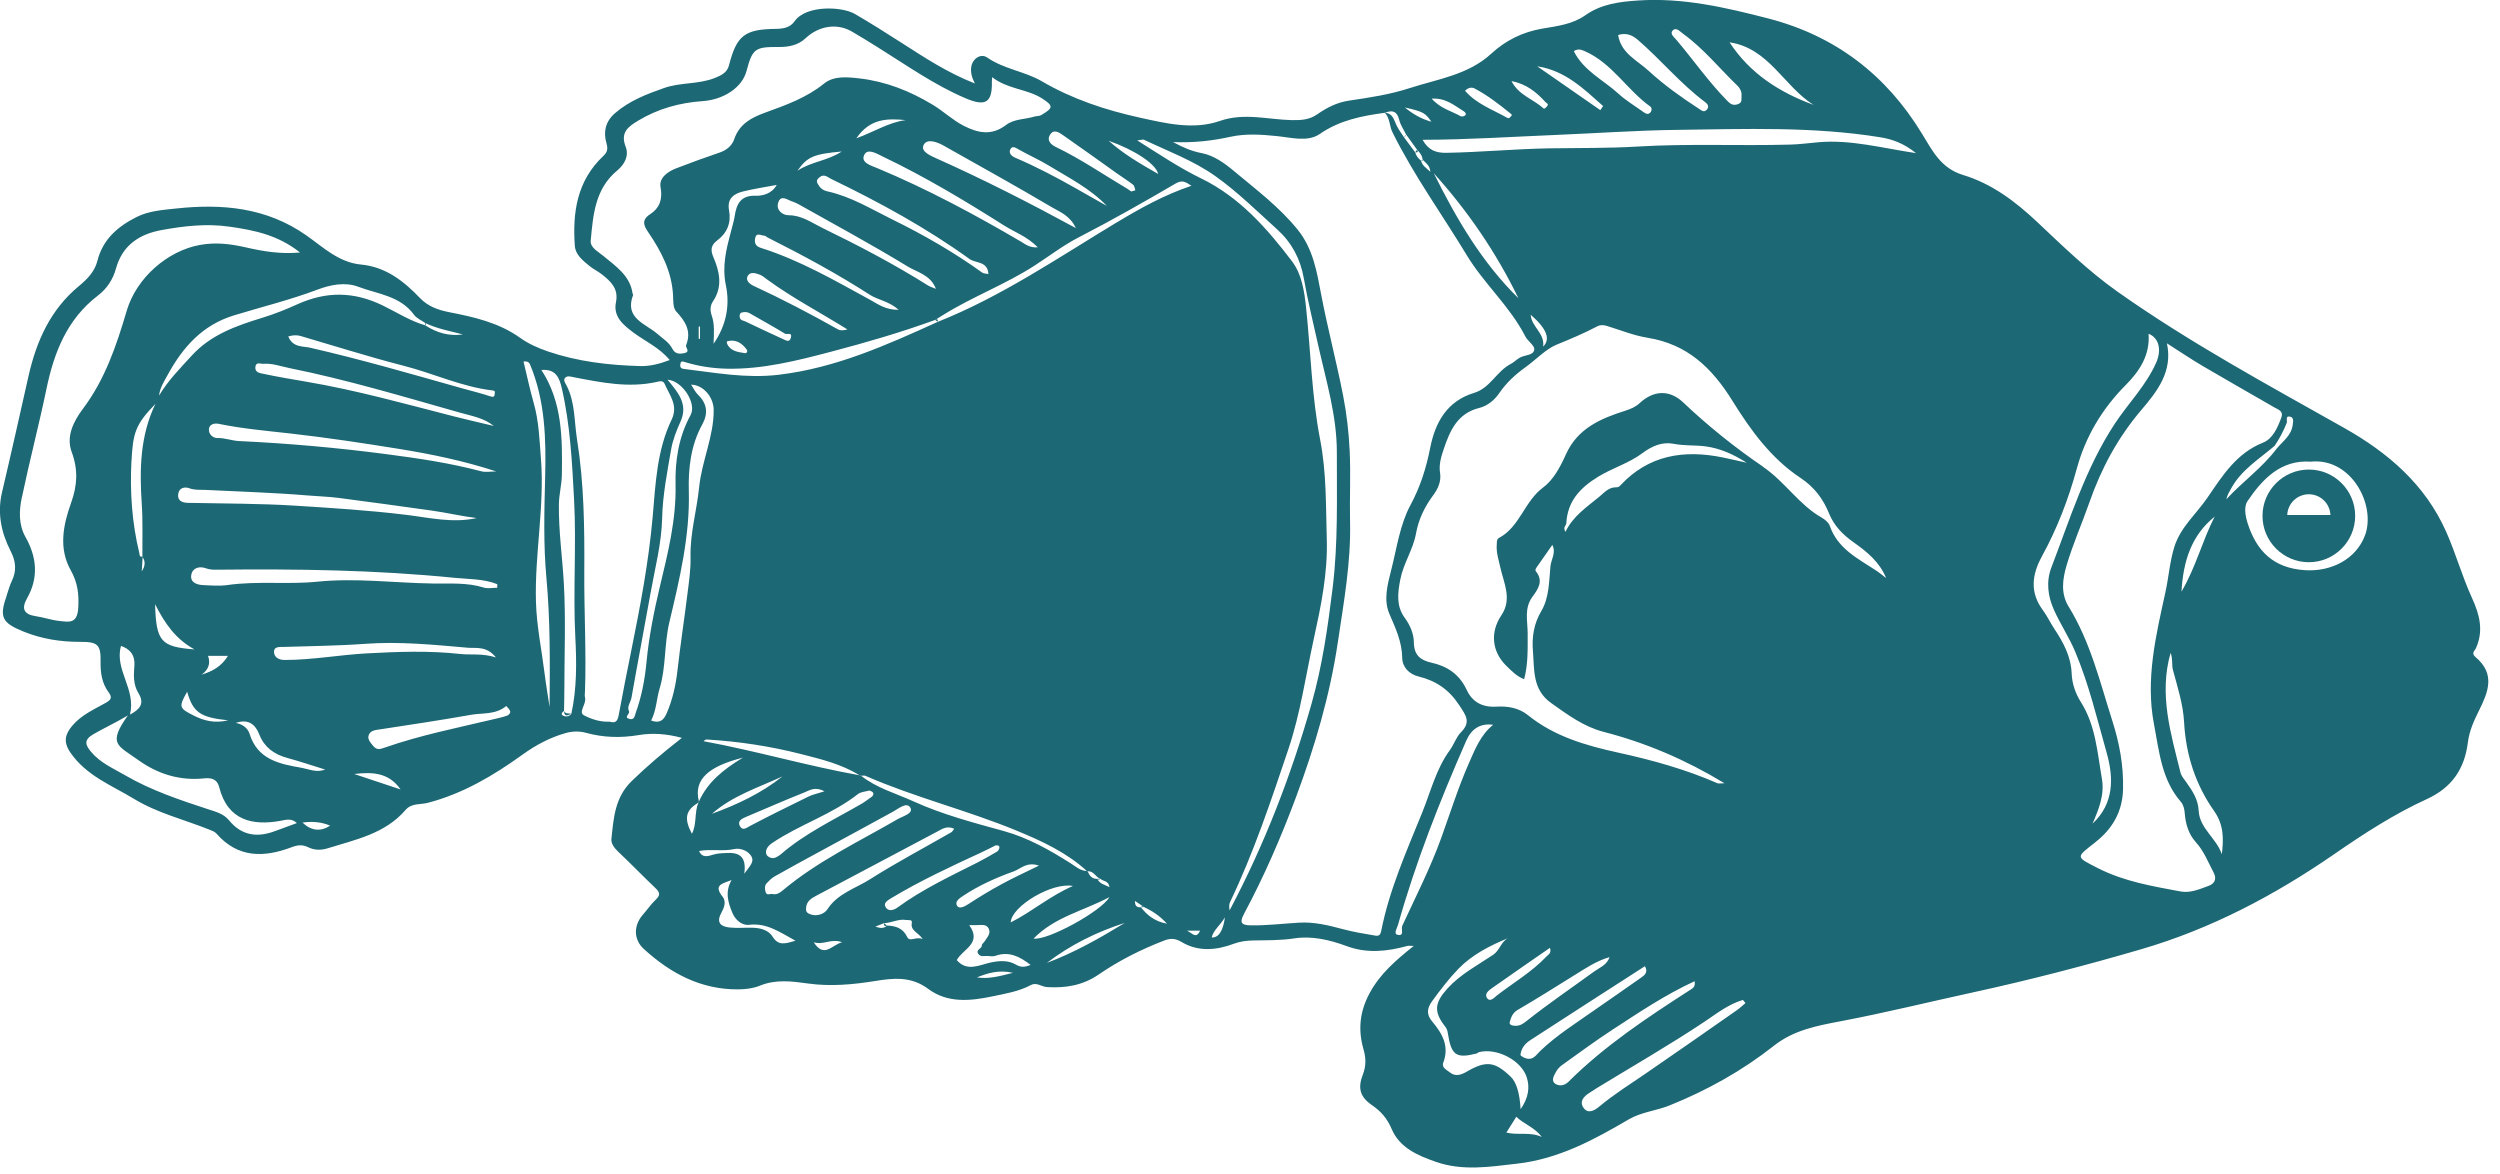 <svg xmlns="http://www.w3.org/2000/svg" width="164" height="77" viewBox="0 0 164 77" fill="none"><g clip-path="url(#clip0_198_2454)"><path d="M0.445 39.052C-0.059 40.483 0.112 40.852 1.552 41.435C2.745 41.917 3.992 42.111 5.274 42.106C6.406 42.102 6.617 42.288 6.598 43.392C6.584 44.133 6.682 44.827 7.136 45.431C7.402 45.785 7.239 45.936 6.918 46.116C6.147 46.549 5.323 46.912 4.737 47.613C4.274 48.169 4.131 48.662 4.625 49.379C5.677 50.9 7.327 51.516 8.8 52.411C10.334 53.343 12.079 53.76 13.725 54.42C13.911 54.494 14.086 54.55 14.213 54.697C15.614 56.297 17.328 56.259 19.122 55.581C19.532 55.427 19.823 55.391 20.226 55.583C20.605 55.764 21.017 55.798 21.496 55.648C23.335 55.075 25.256 54.695 26.601 53.136C27.003 52.67 27.568 52.795 28.061 52.667C30.364 52.065 32.368 50.879 34.277 49.504C35.145 48.878 36.079 48.377 37.113 48.087C37.553 47.963 38.012 47.955 38.443 48.073C39.589 48.388 40.718 48.418 41.902 48.22C42.767 48.075 43.687 48.125 44.733 48.403C43.498 49.365 42.445 50.263 41.444 51.233C40.325 52.319 40.255 53.676 40.108 55.038C40.076 55.343 40.312 55.645 40.572 55.89C41.391 56.663 42.173 57.474 42.988 58.25C43.26 58.51 43.357 58.691 43.038 58.997C42.716 59.302 42.457 59.678 42.164 60.015C41.565 60.706 41.547 61.623 42.232 62.25C43.989 63.857 45.999 64.931 48.456 64.902C48.92 64.897 49.415 64.838 49.837 64.664C50.908 64.226 51.947 64.372 53.053 64.524C54.488 64.719 55.952 64.59 57.397 64.356C58.608 64.159 59.768 64.034 60.889 64.87C62.154 65.814 63.634 65.672 65.114 65.36C65.977 65.179 66.839 65.038 67.629 64.618C68.002 64.418 68.322 64.731 68.679 64.752C69.905 64.828 71.028 64.646 72.082 63.922C73.408 63.01 74.85 62.287 76.358 61.704C76.768 61.547 77.079 61.536 77.509 61.794C78.598 62.449 79.787 62.343 80.935 61.911C81.366 61.75 81.785 61.703 82.23 61.694C83.122 61.677 84.01 61.695 84.907 61.558C86.073 61.378 87.25 61.662 88.336 62.063C89.694 62.565 90.986 62.415 92.311 62.057C92.415 62.028 92.533 62.054 92.74 62.054C91.58 62.984 90.523 63.879 89.83 65.182C89.181 66.404 89.084 67.588 89.452 68.86C89.612 69.414 89.618 69.934 89.407 70.479C89.053 71.388 89.216 71.959 90.005 72.501C90.594 72.905 91.001 73.374 91.293 74.062C91.819 75.299 93.006 75.803 94.2 76.219C95.965 76.833 97.733 76.541 99.531 76.335C102.251 76.024 104.552 74.774 106.842 73.433C107.672 72.947 108.657 72.867 109.54 72.51C111.993 71.519 114.291 70.24 116.362 68.605C117.668 67.573 119.178 67.292 120.722 66.998C123.655 66.443 126.553 65.725 129.468 65.091C133.169 64.285 136.831 63.33 140.463 62.27C145.055 60.93 149.225 58.726 153.154 56.013C155.08 54.683 157.057 53.399 159.192 52.425C160.841 51.672 161.676 50.445 161.894 48.695C161.985 47.96 162.278 47.303 162.618 46.62C163.214 45.422 163.727 44.222 162.393 43.103C162.089 42.847 162.352 42.675 162.413 42.542C162.941 41.376 162.667 40.326 162.157 39.214C161.514 37.809 161.098 36.301 160.471 34.887C159.097 31.791 156.673 29.706 153.776 28.071C148.736 25.229 143.64 22.478 138.903 19.129C136.996 17.782 135.33 16.155 133.644 14.567C132.206 13.212 130.663 12.05 128.781 11.48C127.331 11.04 126.777 9.913 126.078 8.764C123.737 4.914 120.402 2.349 115.993 1.21C113.188 0.486 110.387 -0.165 107.46 0.032C106.234 0.113 105.04 0.262 103.992 1.004C103.159 1.594 102.147 1.712 101.179 1.877C99.881 2.098 98.777 2.647 97.821 3.526C96.307 4.917 94.319 5.182 92.472 5.781C91.181 6.2 89.841 6.404 88.508 6.599C87.7 6.717 87.044 7.059 86.404 7.504C85.905 7.85 85.374 7.892 84.755 7.88C83.186 7.849 81.634 7.377 80.027 7.933C78.295 8.534 76.508 8.1 74.78 7.719C72.531 7.222 70.362 6.512 68.341 5.33C67.231 4.681 65.864 4.538 64.761 3.775C64.326 3.473 63.77 3.869 63.708 4.426C63.672 4.751 63.739 5.069 63.953 5.477C62.128 4.758 60.629 3.762 59.115 2.791C58.115 2.149 57.109 1.514 56.084 0.917C55.217 0.413 52.871 0.327 52.124 1.396C51.821 1.83 51.354 1.889 50.864 1.895C48.84 1.921 48.323 2.337 47.822 4.285C47.7 4.76 47.323 4.945 46.884 5.118C45.813 5.542 44.641 5.394 43.564 5.773C42.412 6.179 41.288 6.607 40.341 7.427C39.703 7.979 39.574 8.673 39.782 9.387C39.899 9.792 39.837 9.987 39.568 10.242C37.856 11.855 37.55 13.929 37.708 16.128C37.75 16.717 38.236 17.09 38.665 17.444C38.919 17.654 39.229 17.797 39.488 18.002C40.069 18.462 40.588 18.94 40.408 19.817C40.212 20.772 40.88 21.309 41.53 21.799C42.315 22.39 43.247 22.787 43.932 23.618C43.282 23.866 42.645 24.033 41.997 24.015C39.943 23.957 37.913 23.726 35.949 23.056C35.292 22.832 34.671 22.555 34.114 22.157C32.71 21.156 31.086 20.796 29.442 20.474C28.737 20.335 28.074 20.097 27.555 19.556C26.483 18.436 25.308 17.508 23.674 17.353C22.225 17.217 21.204 16.219 20.094 15.44C17.482 13.608 14.581 13.348 11.526 13.681C10.644 13.776 9.765 13.834 8.968 14.233C7.738 14.849 6.744 15.694 6.39 17.11C6.214 17.819 5.714 18.322 5.18 18.763C3.312 20.304 2.393 22.364 1.874 24.656C1.298 27.205 0.732 29.755 0.132 32.297C-0.192 33.671 0.085 34.952 0.702 36.16C1.048 36.84 1.097 37.449 0.771 38.124C0.629 38.417 0.549 38.741 0.44 39.051L0.445 39.052ZM147.431 32.881C148.431 31.404 149.636 30.15 151.581 30.286C154.257 30.004 155.892 33.158 155.137 35.139C154.547 36.688 152.921 37.523 151.179 37.402C149.148 37.262 148.04 36.165 147.451 34.345C147.29 33.849 147.19 33.237 147.431 32.881ZM146.047 32.753C146.109 32.47 146.25 32.248 146.377 32.019C147.047 30.812 148.205 30.109 149.214 29.248C149.535 28.775 149.798 28.276 150.011 27.74C150.063 27.613 149.893 27.267 150.22 27.33C150.506 27.388 150.424 27.678 150.4 27.878C150.317 28.569 149.751 28.943 149.353 29.427C148.405 30.683 147.115 31.597 146.048 32.751L146.047 32.753ZM145.749 56.038C145.407 54.987 144.288 54.349 144.232 53.174C144.197 52.44 143.82 51.877 143.42 51.313C143.277 51.112 143.096 50.909 143.04 50.681C142.408 48.116 141.611 45.559 142.391 42.826C142.55 43.245 142.45 43.607 142.55 43.97C142.851 45.083 143.212 46.213 143.274 47.352C143.391 49.51 144.02 51.461 145.248 53.205C145.885 54.11 145.877 55.041 145.75 56.038H145.749ZM143.105 38.813C143.221 36.767 143.775 35.108 145.282 33.892C144.477 35.451 144.07 37.16 143.105 38.813ZM137.471 55.235C138.567 54.376 139.237 53.255 139.272 51.764C139.31 50.217 139.036 48.752 138.572 47.296C137.758 44.743 137.136 42.121 135.706 39.8C135.176 38.941 135.294 38.012 135.574 37.068C135.988 35.672 136.58 34.345 137.058 32.975C137.834 30.744 138.924 28.714 140.473 26.893C141.496 25.691 142.55 24.376 142.151 22.523C142.958 23.038 143.727 23.556 144.525 24.027C146.08 24.943 147.653 25.828 149.214 26.734C149.458 26.875 149.812 26.967 149.656 27.391C149.411 28.053 149.098 28.779 148.462 29.033C146.708 29.735 145.803 31.193 144.811 32.644C144.079 33.712 143.046 34.578 142.641 35.862C142.335 36.834 142.269 37.859 142.052 38.847C141.423 41.709 140.736 44.569 141.302 47.511C141.641 49.271 141.792 51.129 143.054 52.588C143.234 52.797 143.297 53.063 143.32 53.358C143.374 54.051 143.571 54.724 144.047 55.247C144.583 55.836 144.85 56.557 145.213 57.238C145.468 57.717 145.207 57.994 144.893 58.109C144.307 58.324 143.687 58.599 143.054 58.481C141.198 58.136 139.333 57.825 137.62 56.949C136.135 56.19 136.162 56.265 137.474 55.238L137.471 55.235ZM133.942 36.51C134.951 34.674 135.692 32.741 136.246 30.714C136.814 28.633 137.905 26.811 139.44 25.266C140.358 24.341 141.051 23.292 140.947 21.893C141.657 22.183 141.798 22.985 141.45 23.779C140.786 25.288 139.623 26.444 138.734 27.791C136.817 30.702 135.807 34.007 134.574 37.215C134.211 38.16 134.34 39.128 134.747 40.026C135.164 40.951 135.736 41.808 136.129 42.742C137.034 44.889 137.571 47.163 138.2 49.395C138.657 51.017 138.696 52.705 137.268 54.033C137.679 53.093 138.067 52.134 137.887 51.097C137.587 49.373 137.478 47.585 136.503 46.051C136.135 45.473 135.928 44.821 135.902 44.191C135.855 43.044 135.35 42.138 134.754 41.235C134.494 40.842 134.293 40.406 134.013 40.028C133.149 38.865 133.293 37.696 133.943 36.511L133.942 36.51ZM68.337 7.534C68.175 7.631 68.016 7.601 67.862 7.646C67.24 7.835 66.522 7.797 65.997 8.198C65.055 8.916 64.167 8.736 63.218 8.251C62.476 7.87 61.881 7.287 61.169 6.861C59.675 5.965 58.109 5.341 56.374 5.143C55.565 5.05 54.692 4.967 54.057 5.483C52.894 6.424 51.535 6.9 50.177 7.395C49.267 7.726 48.498 8.142 48.158 9.145C48.019 9.558 47.656 9.857 47.199 10.011C46.246 10.337 45.298 10.677 44.358 11.042C43.794 11.261 43.218 11.669 43.333 12.283C43.484 13.087 43.253 13.664 42.657 14.047C42.062 14.428 42.236 14.809 42.501 15.198C43.372 16.478 44.077 17.801 44.154 19.406C44.169 19.73 44.141 20.195 44.358 20.43C44.959 21.08 45.378 21.719 45.007 22.647C44.951 22.787 45.307 23.069 44.915 23.16C44.617 23.23 44.296 23.243 44.115 22.891C43.891 22.455 43.483 22.215 43.126 21.903C42.348 21.224 40.938 20.885 41.536 19.339C41.542 19.323 41.503 19.293 41.5 19.267C41.335 18.067 40.385 17.465 39.567 16.779C39.222 16.49 38.709 16.242 38.751 15.786C38.907 14.107 39.033 12.386 40.489 11.188C40.987 10.778 41.268 10.202 41.047 9.636C40.678 8.694 41.203 8.314 41.858 7.918C43.163 7.129 44.593 6.737 46.099 6.633C47.476 6.537 48.683 5.742 48.97 4.666C49.362 3.196 49.516 3.07 51.089 3.083C51.752 3.087 52.367 2.962 52.853 2.503C53.706 1.7 54.898 1.502 55.87 2.062C56.444 2.391 57.005 2.744 57.566 3.093C59.457 4.271 61.279 5.568 63.344 6.448C64.658 7.009 65.098 6.728 65.067 5.359C65.067 5.303 65.073 5.247 65.083 5.062C66.11 5.863 67.379 5.825 68.372 6.466C69.113 6.947 69.095 7.079 68.337 7.529V7.534ZM45.919 21.407V22.23L45.835 22.225C45.835 21.964 45.835 21.702 45.835 21.442C45.863 21.43 45.891 21.419 45.919 21.407ZM46.679 20.664C46.585 20.409 46.573 20.059 46.768 19.772C47.424 18.81 47.206 17.815 46.794 16.857C46.586 16.378 46.656 16.068 47.048 15.774C47.712 15.275 47.976 14.604 47.825 13.796C47.683 13.031 48.134 12.711 48.746 12.559C49.456 12.383 50.183 12.276 50.953 12.131C50.631 12.714 50.024 12.857 49.553 12.841C48.562 12.81 48.314 13.424 48.2 14.15C48.144 14.507 48.041 14.843 47.952 15.183C47.645 16.343 47.355 17.45 47.618 18.716C47.88 19.976 47.68 21.298 46.81 22.552C46.834 21.822 46.89 21.244 46.677 20.666L46.679 20.664ZM70.575 14.962C67.469 13.274 64.498 11.763 61.456 10.403C60.99 10.196 60.385 9.925 60.588 9.514C60.806 9.068 61.464 9.305 61.908 9.556C64.277 10.893 66.658 12.209 68.998 13.593C69.529 13.906 70.193 14.139 70.575 14.962ZM66.614 10.353C66.334 10.234 66.157 10.036 66.281 9.789C66.41 9.535 66.637 9.697 66.844 9.815C67.484 10.178 68.164 10.474 68.792 10.857C70.112 11.662 71.506 12.357 72.61 13.51C71.937 13.129 71.265 12.746 70.592 12.365C69.297 11.632 67.983 10.936 66.614 10.353ZM68.078 16.225C67.552 16.269 67.261 16.018 66.991 15.859C63.943 14.071 60.835 12.403 57.571 11.039C57.142 10.86 56.456 10.677 56.689 10.172C56.908 9.694 57.516 10.081 57.926 10.278C60.685 11.595 63.3 13.167 65.879 14.799C66.572 15.237 67.379 15.51 68.078 16.225ZM56.176 9.075C57.074 7.753 58.228 7.767 59.416 7.879C58.327 8.018 57.403 8.615 56.176 9.075ZM64.84 17.978C64.649 17.937 64.521 17.946 64.441 17.887C62.572 16.543 60.581 15.401 58.522 14.389C57.15 13.714 55.825 12.896 54.311 12.562C53.95 12.482 53.785 12.32 53.636 12.044C53.533 11.854 53.62 11.742 53.768 11.622C54.071 11.379 54.303 11.633 54.526 11.74C57.681 13.264 60.756 14.938 63.599 16.989C64.005 17.281 64.797 17.123 64.84 17.98V17.978ZM52.313 11.2C52.948 10.29 53.382 10.101 55.215 9.939C54.323 10.544 53.205 10.601 52.313 11.2ZM61.397 18.948C61.161 18.851 61.011 18.811 60.886 18.733C58.652 17.325 56.314 16.104 53.943 14.95C53.249 14.613 52.597 14.12 51.734 14.12C51.348 14.12 50.882 13.791 51.053 13.283C51.23 12.757 51.637 13.105 51.948 13.208C52.106 13.259 52.26 13.327 52.404 13.409C54.79 14.753 57.205 16.053 59.54 17.48C60.16 17.86 61.042 18.022 61.397 18.949V18.948ZM58.958 20.323C58.091 20.338 57.604 19.953 57.085 19.671C54.759 18.399 52.461 17.066 49.916 16.263C49.56 16.151 49.481 15.93 49.536 15.632C49.613 15.219 49.923 15.458 50.139 15.46C50.209 15.46 50.277 15.54 50.348 15.576C52.64 16.732 54.902 17.945 57.059 19.336C57.602 19.686 58.284 19.74 58.956 20.324L58.958 20.323ZM55.594 21.613C55.338 21.673 55.146 21.705 54.963 21.602C53.157 20.587 51.324 19.627 49.442 18.756C49.202 18.645 48.887 18.409 49.046 18.108C49.206 17.806 49.571 17.915 49.844 18.02C50.02 18.088 50.171 18.22 50.325 18.334C51.977 19.544 53.792 20.489 55.594 21.613ZM51.885 22.142C51.797 22.485 51.57 22.339 51.371 22.247C50.537 21.859 49.698 21.481 48.873 21.076C48.749 21.015 48.513 21.041 48.519 20.702C48.526 20.687 48.55 20.536 48.616 20.515C48.798 20.456 48.996 20.445 49.179 20.551C49.953 20.994 50.737 21.425 51.498 21.89C51.626 21.968 51.98 21.77 51.885 22.144V22.142ZM48.875 23.168C48.404 23.09 47.902 23.047 47.68 22.511C47.671 22.488 47.683 22.457 47.691 22.39C48.259 22.236 48.662 22.495 48.985 22.933C49.062 23.039 48.99 23.186 48.876 23.168H48.875ZM69.746 8.876C70.949 9.708 72.132 10.567 73.324 11.412C73.659 11.651 74.012 11.867 74.334 12.121C74.423 12.191 74.434 12.361 74.479 12.485C74.401 12.507 74.322 12.528 74.204 12.562C74.13 12.509 74.047 12.439 73.956 12.386C72.397 11.459 70.897 10.429 69.256 9.638C68.959 9.494 68.647 9.225 68.877 8.847C69.131 8.431 69.489 8.699 69.746 8.876ZM72.726 9.234C74.467 9.848 75.842 10.775 75.975 11.411C74.806 10.747 73.691 10.092 72.726 9.234ZM93.899 7.986C93.226 7.8 92.672 7.473 92.161 7.05C93.36 7.325 93.499 7.402 93.899 7.986ZM96.028 7.304C96.15 7.378 96.192 7.484 96.127 7.558C96.069 7.623 95.895 7.667 95.827 7.628C95.224 7.281 94.501 7.133 93.918 6.471C94.849 6.41 95.408 6.927 96.03 7.303L96.028 7.304ZM99.126 7.622C99.054 7.681 99.02 7.812 98.868 7.726C97.919 7.189 96.857 6.819 96.106 5.956C96.345 5.708 96.59 5.73 96.723 5.799C97.574 6.244 98.332 6.832 99.076 7.436C99.125 7.475 99.235 7.534 99.126 7.622ZM99.153 5.317C100.14 5.51 100.799 6.055 101.39 6.704C101.448 6.766 101.616 6.816 101.496 6.958C101.427 7.039 101.325 7.183 101.233 7.097C100.586 6.496 99.625 6.256 99.153 5.317ZM105.163 6.958C105.102 7.047 105.042 7.136 104.981 7.225C103.602 6.266 102.221 5.308 100.841 4.349C102.682 4.627 103.895 5.832 105.163 6.956V6.958ZM108.266 6.996C108.374 7.071 108.366 7.266 108.265 7.378C108.121 7.539 107.961 7.46 107.819 7.357C107.259 6.953 106.659 6.596 106.153 6.133C105.169 5.235 103.879 4.645 103.243 3.356C103.511 3.179 103.723 3.253 103.963 3.358C105.759 4.144 106.731 5.902 108.266 6.994V6.996ZM111.86 6.699C112.034 6.829 112.136 7.005 111.963 7.197C111.785 7.396 111.632 7.254 111.456 7.139C110.296 6.384 109.168 5.581 108.153 4.648C107.404 3.958 106.341 3.503 106.149 2.298C106.645 2.133 107.069 2.29 107.438 2.611C108.958 3.924 110.242 5.494 111.86 6.701V6.699ZM113.981 5.625C114.137 5.775 114.274 6.026 114.244 6.297C114.215 6.496 114.329 6.716 114.004 6.834C113.668 6.955 113.485 6.794 113.302 6.607C112.089 5.371 111.098 3.948 109.985 2.629C109.823 2.437 109.525 2.223 109.722 2.007C109.947 1.758 110.206 2.066 110.402 2.208C111.751 3.181 112.791 4.483 113.979 5.625H113.981ZM118.963 6.878C116.722 6.053 114.789 4.817 113.459 2.777C116.033 3.157 117.02 5.655 118.963 6.878ZM125.691 10.046C123.416 9.704 121.389 9.145 119.285 9.331C118.673 9.385 118.06 9.469 117.446 9.485C114.102 9.579 110.756 9.411 107.41 9.614C105.511 9.729 103.599 9.7 101.693 9.73C99.424 9.765 97.155 9.986 94.882 10.025C94.194 10.037 93.705 9.856 93.321 9.171C96.281 9.165 99.161 8.971 102.042 8.853C104.703 8.744 107.36 8.553 110.023 8.519C114.472 8.463 118.931 8.29 123.351 9.006C124.127 9.131 124.885 9.397 125.693 10.048L125.691 10.046ZM99.607 19.562C97.205 17.207 95.541 14.348 94.056 11.365C96.286 13.838 98.149 16.561 99.607 19.562ZM100.413 20.646C101.462 21.555 101.734 22.252 101.23 22.737C101.347 21.835 100.463 21.452 100.413 20.646ZM115.654 30.614C113.825 29.371 112.049 27.944 110.413 26.395C109.496 25.529 108.448 25.618 107.556 26.45C107.3 26.687 106.999 26.82 106.636 26.937C105.03 27.45 103.497 28.08 102.723 29.809C102.368 30.603 101.905 31.482 101.235 31.975C99.999 32.883 99.712 34.551 98.338 35.286C98.164 35.38 98.201 35.572 98.187 35.738C98.146 36.245 98.308 36.712 98.415 37.2C98.645 38.242 99.214 39.288 98.489 40.365C97.744 41.471 97.868 42.734 98.79 43.652C99.156 44.015 99.521 44.386 99.984 44.554C100.25 43.558 100.214 42.554 100.215 41.553C100.215 40.742 99.972 39.915 100.522 39.157C100.881 38.664 101.279 38.127 100.757 37.482C100.68 37.387 100.757 37.283 100.825 37.186C101.167 36.706 101.499 36.222 101.831 35.746C102.097 36.263 101.752 36.693 101.708 37.157C101.614 38.148 101.631 39.207 101.112 40.083C100.615 40.922 100.486 41.789 100.56 42.705C100.66 43.936 100.516 45.24 101.753 46.117C102.835 46.886 103.901 47.675 105.201 48.011C107.97 48.727 110.566 49.831 113.126 51.381C112.874 51.381 112.75 51.416 112.657 51.377C110.566 50.463 108.378 49.86 106.158 49.373C104.028 48.905 101.965 48.315 100.224 46.907C99.645 46.438 98.887 46.31 98.179 46.355C97.237 46.416 96.582 46.048 96.215 45.255C95.738 44.23 94.936 43.699 93.891 43.468C93.158 43.304 92.758 42.965 92.749 42.129C92.743 41.571 92.5 41.004 92.149 40.526C91.58 39.747 91.691 38.9 91.857 38.027C92.058 36.968 92.698 36.056 92.887 35.011C93.059 34.061 93.45 33.255 94.015 32.492C94.325 32.074 94.558 31.587 94.468 31.025C94.381 30.487 94.537 29.965 94.701 29.481C95.106 28.277 95.594 27.118 97.033 26.763C97.588 26.627 98.042 26.243 98.358 25.781C98.824 25.101 99.407 24.567 100.067 24.093C100.752 23.6 101.409 22.901 102.092 22.619C102.997 22.247 103.901 21.873 104.769 21.413C104.984 21.3 105.188 21.313 105.411 21.381C106.296 21.651 107.168 22.011 108.074 22.156C110.677 22.576 112.294 24.113 113.653 26.303C114.829 28.198 116.18 30.072 118.109 31.348C119.003 31.939 119.592 32.712 119.986 33.684C120.306 34.477 120.874 35.062 121.575 35.56C122.453 36.18 123.298 36.855 123.729 37.921C123.511 37.756 123.301 37.576 123.073 37.426C121.875 36.64 120.55 35.996 120.033 34.492C119.958 34.277 119.716 34.079 119.505 33.958C118.004 33.107 117.1 31.605 115.649 30.619L115.654 30.614ZM99.281 67.283C99.114 67.258 98.995 67.193 99.044 67.028C99.135 66.723 99.226 66.443 99.562 66.248C100.798 65.531 102.005 64.763 103.221 64.011C103.977 63.544 104.711 63.037 105.588 62.786C105.415 63.305 104.948 63.462 104.58 63.728C103.11 64.799 101.602 65.822 100.179 66.95C99.864 67.199 99.651 67.337 99.281 67.281V67.283ZM100.357 68.254C102.867 66.622 105.387 65.006 107.908 63.382C108.155 63.82 107.837 64.005 107.602 64.171C106.616 64.876 105.61 65.551 104.62 66.249C103.402 67.109 102.129 67.9 101.049 68.934C100.767 69.204 100.584 69.558 100.129 69.436C99.982 69.397 99.734 69.261 99.742 69.193C99.786 68.791 100.032 68.467 100.357 68.255V68.254ZM98.196 65.304C98.042 65.424 97.775 65.741 97.576 65.504C97.337 65.221 97.648 64.981 97.865 64.828C99.114 63.944 100.377 63.079 101.676 62.178C101.794 62.535 101.566 62.621 101.443 62.751C100.487 63.761 99.285 64.46 98.198 65.303L98.196 65.304ZM114.581 30.357C114.057 30.24 113.533 30.115 113.007 30.007C110.464 29.49 108.155 29.846 106.3 31.839C106.211 31.936 106.134 31.969 106.028 31.966C105.53 31.957 105.247 32.308 104.907 32.591C104.093 33.267 103.193 33.848 102.696 34.887C102.504 34.583 102.741 34.488 102.75 34.327C102.829 32.892 103.632 32.014 104.827 31.281C105.774 30.7 106.855 30.387 107.733 29.734C108.378 29.253 109.038 28.967 109.799 29.115C110.493 29.251 111.189 29.192 111.874 29.281C112.842 29.407 113.734 29.811 114.583 30.357H114.581ZM104.278 71.683C104.443 71.58 104.603 71.468 104.769 71.367C107.115 69.936 109.501 68.564 111.788 67.042C112.617 66.49 113.376 65.88 114.335 65.595C114.391 65.664 114.447 65.734 114.503 65.802C114.317 65.956 114.141 66.127 113.943 66.265C111.951 67.655 109.962 69.049 107.958 70.423C106.929 71.127 105.874 71.788 104.912 72.59C104.635 72.822 104.19 73.11 103.885 72.679C103.584 72.254 103.898 71.918 104.281 71.681L104.278 71.683ZM102.083 70.297C102.174 70.132 102.318 69.978 102.472 69.868C103.578 69.078 104.67 68.269 105.807 67.529C107.527 66.411 109.23 65.26 111.166 64.368C111.224 64.71 111.072 64.811 110.935 64.899C108.102 66.723 105.291 68.576 102.888 70.967C102.62 71.233 102.277 71.254 102.045 71.106C101.716 70.896 101.943 70.554 102.085 70.296L102.083 70.297ZM98.818 74.296C99.057 73.915 99.256 73.597 99.469 73.259C99.938 73.729 100.64 73.926 101.145 74.585C100.348 74.224 99.583 74.493 98.818 74.296ZM93.943 65.682C94.483 64.938 95.053 64.192 95.676 63.55C96.556 62.641 97.719 62.037 98.927 61.542C98.473 61.769 98.386 62.34 97.954 62.632C96.928 63.324 95.809 63.902 94.956 64.843C94.1 65.788 94.038 66.369 94.814 67.358C94.929 67.505 94.956 67.641 94.983 67.807C95.207 69.234 95.526 69.45 96.874 69.108C96.925 69.095 96.963 69.036 97.015 69.022C98.17 68.724 99.792 69.538 100.155 70.674C100.374 71.356 100.255 72.041 99.752 72.764C99.69 71.7 99.475 70.991 99.106 70.637C98.055 69.624 97.484 69.565 96.21 70.305C95.871 70.503 95.478 70.644 95.129 70.361C94.929 70.199 94.552 70.038 94.675 69.721C95.095 68.621 94.611 67.794 93.947 67.004C93.574 66.56 93.598 66.157 93.943 65.682ZM91.713 60.658C92.879 56.516 94.46 52.529 96.184 48.594C96.539 47.784 97.128 47.435 97.951 47.547C97.134 48.197 96.754 49.168 96.36 50.065C95.659 51.654 95.138 53.323 94.548 54.96C93.831 56.944 92.873 58.823 91.987 60.733C91.893 60.936 92.158 61.453 91.665 61.317C91.408 61.246 91.647 60.892 91.713 60.656V60.658ZM81.596 59.968C82.925 57.496 84.035 54.927 85.016 52.299C86.251 48.985 87.244 45.626 87.767 42.102C88.154 39.488 88.625 36.905 88.564 34.25C88.529 32.703 88.612 31.151 88.54 29.605C88.484 28.39 88.346 27.168 88.113 25.975C87.679 23.747 87.094 21.552 86.669 19.318C86.386 17.836 86.144 16.317 85.117 15.053C83.918 13.575 82.419 12.451 80.982 11.249C80.346 10.716 79.638 10.198 78.835 10.045C78.199 9.925 77.666 9.703 76.951 9.32C78.353 9.376 79.54 9.23 80.706 8.975C81.735 8.752 82.742 8.823 83.774 8.929C84.71 9.024 85.787 9.332 86.572 8.792C87.892 7.882 89.34 7.601 90.85 7.399C90.85 7.399 90.85 7.398 90.848 7.396C90.853 7.396 90.854 7.399 90.857 7.399C91.358 7.194 91.657 7.309 91.793 7.879C91.874 8.212 92.088 8.511 92.243 8.827C92.482 9.16 92.722 9.491 92.961 9.824C93.132 10.005 93.294 10.193 93.321 10.456C93.48 10.676 93.788 10.793 93.834 11.273C93.531 10.992 93.286 10.855 93.224 10.544C93.043 10.397 92.896 10.225 92.835 9.993C92.592 9.665 92.349 9.337 92.105 9.009C91.943 8.758 91.76 8.517 91.626 8.252C91.444 7.894 91.391 7.436 90.859 7.401C90.859 7.401 90.859 7.401 90.856 7.401C90.856 7.401 90.853 7.401 90.851 7.401C91.185 7.761 91.141 8.265 91.35 8.687C92.748 11.508 94.595 14.053 96.216 16.736C97.349 18.613 99.049 20.09 100.058 22.064C100.22 22.38 100.68 22.67 100.649 22.929C100.601 23.323 100.034 23.278 99.707 23.457C99.494 23.575 99.318 23.765 99.102 23.877C98.181 24.354 97.75 25.456 96.712 25.769C94.914 26.312 94.148 27.717 93.82 29.383C93.558 30.709 93.18 31.922 92.522 33.141C91.842 34.404 91.633 35.931 91.273 37.355C91.034 38.307 90.741 39.326 91.14 40.258C91.544 41.203 91.97 42.09 91.986 43.16C91.993 43.752 92.423 44.225 93.067 44.381C94.206 44.656 95.07 45.252 95.729 46.267C96.145 46.906 96.523 47.35 95.844 48.031C95.525 48.35 95.383 48.836 95.11 49.209C94.207 50.443 93.858 51.921 93.297 53.302C92.262 55.855 91.134 58.378 90.6 61.104C90.527 61.476 90.278 61.384 90.098 61.355C89.422 61.245 88.744 61.127 88.083 60.95C87.142 60.697 86.2 60.469 85.221 60.526C84.161 60.588 83.105 60.72 82.037 60.703C81.387 60.694 81.325 60.482 81.6 59.968H81.596ZM79.486 61.499C79.61 60.998 80.029 60.726 80.356 60.177C80.231 61.079 79.941 61.52 79.486 61.499ZM78.801 11.707C77.368 11.01 76.057 10.128 74.603 9.211C74.85 9.186 74.972 9.133 75.051 9.171C76.632 9.922 78.282 10.529 79.728 11.554C81.193 12.594 82.463 13.856 83.787 15.053C84.734 15.907 85.305 16.978 85.531 18.261C85.793 19.742 86.153 21.206 86.48 22.675C86.996 24.99 87.702 27.283 87.697 29.678C87.691 32.638 87.785 35.593 87.422 38.559C87.106 41.135 86.746 43.676 86.034 46.175C84.706 50.841 82.978 55.341 80.661 59.723C80.626 59.46 80.619 59.327 80.702 59.153C82.252 55.917 83.381 52.522 84.523 49.129C85.312 46.783 85.651 44.339 86.179 41.937C86.652 39.782 87.105 37.614 87.038 35.385C86.971 33.194 87.027 31.025 86.599 28.825C86.047 25.985 85.984 23.054 85.677 20.167C85.563 19.105 85.4 17.989 84.755 17.139C83.11 14.973 81.31 12.931 78.801 11.707ZM77.863 61.051C78.218 61.051 78.463 61.051 78.725 61.051C78.465 61.626 78.218 61.211 77.863 61.051ZM73.246 14.596C69.414 16.907 65.708 19.445 61.517 21.114C58.157 22.638 54.818 24.145 51.071 24.586C48.941 24.837 46.921 24.449 44.859 24.201C44.608 24.171 44.605 24.018 44.637 23.853C44.675 23.652 44.808 23.714 44.951 23.758C45.847 24.031 46.772 24.169 47.7 24.187C50.041 24.231 52.295 23.658 54.536 23.068C56.832 22.464 59.113 21.802 61.346 20.987C61.529 20.875 61.71 20.763 61.892 20.649C63.817 19.451 65.961 18.656 67.868 17.423C68.839 16.795 69.751 16.09 70.795 15.553C72.939 14.449 75.039 13.254 77.123 12.038C77.544 11.793 77.763 11.922 78.158 12.187C76.365 12.789 74.791 13.669 73.248 14.598L73.246 14.596ZM58.558 53.261C58.941 53.051 59.476 52.581 59.715 52.98C59.945 53.364 59.228 53.537 58.9 53.729C56.329 55.221 53.623 56.494 51.324 58.43C51.175 58.555 50.968 58.709 50.669 58.649C50.551 58.61 50.291 58.782 50.221 58.507C50.176 58.327 50.139 58.105 50.294 57.944C50.448 57.782 50.608 57.611 50.799 57.502C51.729 56.975 52.668 56.465 53.608 55.954C55.258 55.055 56.913 54.163 58.56 53.258L58.558 53.261ZM57.174 52.277C56.95 52.434 56.731 52.605 56.495 52.742C54.688 53.785 52.788 54.678 51.195 56.064C51.112 56.137 51.008 56.185 50.909 56.239C50.626 56.395 50.316 56.176 50.273 56.041C50.176 55.752 50.386 55.482 50.648 55.306C52.444 54.092 54.564 53.441 56.285 52.088C56.463 51.947 56.746 51.939 57.031 51.856C57.09 51.886 57.212 51.914 57.264 51.988C57.33 52.084 57.279 52.204 57.176 52.277H57.174ZM49.229 54.167C48.97 54.303 48.725 54.53 48.539 54.194C48.364 53.877 48.634 53.715 48.919 53.597C50.197 53.065 51.461 52.499 52.748 51.991C53.102 51.85 53.481 51.575 54.083 51.912C53.632 52.056 53.32 52.118 53.045 52.251C51.765 52.876 50.49 53.506 49.229 54.167ZM46.703 53.385C48.054 52.195 49.746 51.667 51.331 50.931C49.94 52.041 48.356 52.78 46.703 53.385ZM46.158 48.624C46.242 48.529 46.313 48.509 46.381 48.512C48.45 48.639 50.493 48.944 52.504 49.456C53.842 49.796 55.191 50.117 56.385 50.858C56.412 50.862 56.439 50.87 56.466 50.874C56.466 50.874 56.483 50.885 56.49 50.891C56.592 50.885 56.701 50.862 56.784 50.899C60.01 52.311 63.444 53.149 66.693 54.491C68.334 55.169 69.958 55.914 71.297 57.136C71.312 57.136 71.324 57.142 71.339 57.142C71.339 57.142 71.345 57.153 71.348 57.159C71.74 57.118 71.872 57.534 72.176 57.645C72.354 57.82 72.731 57.763 72.781 58.197C72.456 58.027 72.129 57.985 71.988 57.651C71.631 57.669 71.471 57.439 71.347 57.159C71.336 57.159 71.33 57.155 71.32 57.156C71.312 57.148 71.303 57.144 71.295 57.136C70.875 57.129 70.572 56.846 70.25 56.642C68.866 55.764 67.428 54.952 65.859 54.52C63.84 53.962 61.815 53.431 59.906 52.562C58.753 52.039 57.505 51.696 56.489 50.891C56.475 50.891 56.462 50.894 56.45 50.894C56.428 50.88 56.404 50.871 56.383 50.858C52.947 50.245 49.595 49.255 46.157 48.624H46.158ZM74.449 59.098C74.674 59.251 74.862 59.377 75.048 59.502C75.556 59.75 76.04 60.03 76.551 60.594C75.713 60.437 75.251 60.018 74.838 59.517C74.603 59.535 74.448 59.457 74.449 59.097V59.098ZM68.671 63.169C70.221 61.983 71.941 61.133 73.79 60.541C72.147 61.544 70.475 62.489 68.671 63.169ZM67.803 61.568C69.199 60.145 71.019 59.78 72.775 58.853C72.242 59.797 68.659 61.733 67.803 61.568ZM66.304 60.509C66.337 59.464 69.016 57.853 70.383 58.121C68.865 58.779 67.701 59.809 66.304 60.509ZM64.087 64.115C64.791 63.842 65.493 63.603 66.448 63.817C65.542 64.047 64.832 64.239 64.087 64.115ZM62.765 62.979C63.159 62.255 64.445 61.892 63.581 60.688C63.767 60.688 63.907 60.682 64.046 60.688C64.342 60.702 64.708 60.578 64.867 60.934C65.009 61.252 64.749 61.499 64.593 61.75C64.536 61.842 64.404 61.928 64.409 62.011C64.422 62.247 63.997 62.284 64.168 62.56C64.317 62.799 64.567 62.7 64.781 62.712C64.949 62.721 65.133 62.759 65.283 62.706C66.194 62.38 66.904 62.754 67.612 63.302C67.254 63.433 67.006 63.492 66.635 63.274C66.154 62.99 65.566 63.011 64.959 63.147C64.241 63.308 63.422 63.761 62.763 62.979H62.765ZM63.185 58.765C64.22 58.077 65.351 57.575 66.51 57.159C66.963 56.996 67.343 56.51 68.157 56.784C67.208 57.251 66.448 57.596 65.717 57.996C64.97 58.402 64.238 58.84 63.528 59.307C63.27 59.478 62.929 59.641 62.792 59.434C62.604 59.153 62.931 58.933 63.185 58.764V58.765ZM58.871 59.535C58.588 59.742 58.247 59.797 58.082 59.484C57.949 59.231 58.233 59.059 58.474 58.914C60.361 57.779 62.355 56.854 64.351 55.932C64.675 55.783 64.991 55.616 65.31 55.458C65.421 55.456 65.563 55.441 65.56 55.589C65.56 55.683 65.489 55.815 65.41 55.861C64.984 56.115 64.552 56.364 64.109 56.587C62.318 57.492 60.5 58.345 58.873 59.535H58.871ZM57.422 60.785C57.655 60.692 57.822 60.627 57.989 60.561C58.483 60.546 58.936 60.263 59.444 60.351C59.593 60.376 59.861 60.299 59.815 60.538C59.714 61.068 60.242 61.157 60.531 61.608C60.101 61.403 59.685 61.824 59.516 61.473C59.224 60.868 58.755 60.744 58.186 60.715C57.983 60.921 57.751 60.904 57.424 60.786L57.422 60.785ZM53.379 61.81C54.017 62.022 54.488 61.547 55.24 61.807C54.526 62.02 54.06 62.866 53.379 61.81ZM52.873 59.634C52.88 59.113 53.225 58.927 53.599 58.731C56.233 57.335 58.865 55.934 61.502 54.542C61.81 54.379 62.12 54.148 62.595 54.368C62.498 54.488 62.464 54.565 62.405 54.598C60.624 55.621 58.806 56.581 57.074 57.679C56.118 58.286 54.954 58.604 54.275 59.653C54.08 59.954 53.583 60.148 53.142 59.971C53.051 59.935 52.87 59.876 52.873 59.634ZM47.399 58.82C46.768 58.027 47.421 57.964 47.992 57.731C47.532 58.525 47.777 59.245 48.055 59.907C48.232 60.328 48.657 60.727 49.153 60.668C50.289 60.532 51.133 61.134 52.183 61.712C51.516 61.906 51.065 62.06 50.69 61.455C50.41 61.004 49.896 60.879 49.383 60.86C48.879 60.844 48.37 60.897 47.869 60.845C47.317 60.788 46.962 60.553 47.309 59.904C47.491 59.566 47.672 59.162 47.399 58.817V58.82ZM45.86 55.825C46.636 55.677 47.411 55.87 48.191 55.695C48.527 55.619 49.105 55.789 49.315 56.223C49.472 56.548 49.187 56.822 48.824 57.315C48.988 56.165 48.469 55.914 47.678 55.955C47.376 55.97 47.084 55.972 46.779 56.067C46.479 56.161 46.059 56.309 45.859 55.822L45.86 55.825ZM45.821 52.65C45.827 52.635 45.829 52.618 45.835 52.603C45.839 52.594 45.845 52.587 45.85 52.578C45.463 51.067 46.594 50.245 48.736 49.702C47.393 50.508 46.405 51.343 45.85 52.578C45.854 52.594 45.853 52.608 45.857 52.626C45.844 52.634 45.833 52.643 45.819 52.65C45.538 53.302 45.724 54.054 45.389 54.695C44.856 53.689 44.969 53.152 45.819 52.65H45.821ZM42.714 47.267C43.065 46.582 43.065 45.85 43.271 45.169C43.697 43.761 43.567 42.274 43.905 40.842C44.576 38 45.267 35.171 45.186 32.188C45.147 30.745 45.313 29.21 46.062 27.858C46.456 27.147 46.409 26.495 45.797 25.904C45.612 25.727 45.499 25.476 45.337 25.234C46.113 25.241 46.813 26.028 46.818 26.893C46.827 28.64 46.037 30.24 45.863 31.965C45.709 33.494 45.261 34.99 45.299 36.548C45.319 37.384 45.189 38.221 45.086 39.04C44.883 40.675 44.631 42.306 44.446 43.946C44.337 44.92 44.13 45.879 43.734 46.791C43.537 47.243 43.28 47.477 42.714 47.266V47.267ZM41.259 46.648C41.114 46.349 41.373 46.066 41.426 45.768C41.828 43.474 42.271 41.185 42.679 38.891C42.968 37.268 43.396 35.663 43.436 34.005C43.471 32.479 43.766 30.992 44.023 29.499C44.135 28.85 44.38 28.239 44.649 27.639C45.157 26.501 44.463 25.718 43.79 24.91C44.753 24.965 45.726 26.462 45.301 27.233C44.519 28.655 44.281 30.213 44.316 31.773C44.369 34.073 43.82 36.259 43.295 38.45C42.899 40.111 42.568 41.77 42.406 43.475C42.3 44.581 42.09 45.696 41.707 46.753C41.649 46.912 41.627 47.255 41.294 47.164C40.877 47.049 41.353 46.842 41.259 46.65V46.648ZM38.329 37.529C38.348 34.63 38.316 31.715 37.855 28.838C37.664 27.651 37.739 26.404 37.168 25.291C37.077 25.116 36.923 24.931 37.086 24.77C37.225 24.632 37.448 24.709 37.643 24.747C39.441 25.093 41.238 25.464 43.082 25.055C43.245 25.019 43.492 24.934 43.598 25.178C43.92 25.927 44.514 26.587 44.057 27.533C43.092 29.535 43.003 31.748 42.816 33.896C42.682 35.415 42.471 36.918 42.22 38.408C41.742 41.241 41.105 44.048 40.594 46.875C40.508 47.355 40.367 47.443 39.99 47.343C39.368 47.37 38.78 47.175 38.305 46.922C37.915 46.715 38.487 46.181 38.379 45.765C38.344 45.633 38.37 45.485 38.375 45.345C38.467 42.739 38.314 40.135 38.329 37.528V37.529ZM36.991 38.313C36.894 36.566 36.638 34.828 36.664 33.067C36.673 32.418 36.849 31.801 36.858 31.158C36.892 28.764 36.897 26.38 35.515 24.27C36.461 24.189 36.696 24.785 36.852 25.461C37.408 27.866 37.529 30.328 37.659 32.771C37.82 35.773 37.585 38.795 37.741 41.798C37.829 43.501 37.842 45.16 37.482 46.821C37.331 47.027 37.104 47.033 36.924 46.937C36.782 46.862 36.87 46.717 37 46.639C37.007 46.19 37.021 45.739 37.021 45.29C37.023 42.964 37.118 40.633 36.991 38.314V38.313ZM34.344 23.72C34.59 23.673 34.716 23.78 34.764 23.895C35.77 26.279 35.826 28.826 35.761 31.326C35.704 33.536 35.643 35.734 35.846 37.933C36.106 40.751 36.074 43.578 36.053 46.381C35.943 45.65 35.817 44.921 35.726 44.188C35.533 42.622 35.205 41.076 35.159 39.491C35.067 36.356 35.729 33.247 35.487 30.113C35.392 28.884 35.354 27.639 35.011 26.433C34.755 25.539 34.565 24.626 34.344 23.72ZM30.358 21.938C29.457 22.071 28.646 21.829 27.893 21.34C26.893 21.053 26.013 20.477 25.093 20.032C23.193 19.114 21.404 19.11 19.535 19.949C18.789 20.285 18.036 20.593 17.247 20.834C15.535 21.359 13.846 21.939 12.581 23.325C11.818 24.161 11.019 24.965 10.434 25.952C10.489 25.438 10.759 25.034 10.99 24.609C11.984 22.787 13.265 21.324 15.355 20.686C17.186 20.128 19.046 19.672 20.844 18.993C21.66 18.686 22.632 18.482 23.497 18.81C24.773 19.294 26.252 19.401 27.161 20.651C27.332 20.885 27.648 21.012 27.897 21.189C28.678 21.57 29.528 21.719 30.36 21.936L30.358 21.938ZM7.936 42.373C8.485 42.557 8.876 42.929 8.814 43.696C8.764 44.3 8.741 44.921 9.083 45.473C9.499 46.143 9.184 46.533 8.525 46.877C8.947 45.213 7.493 43.933 7.938 42.373H7.936ZM8.625 30.269C8.72 28.377 8.892 27.838 10.196 26.494C9.184 28.593 9.151 30.808 9.299 33.058C9.375 34.203 9.332 35.356 9.341 36.505C9.349 36.504 9.351 36.505 9.36 36.504L9.357 36.551C9.562 36.855 9.509 37.166 9.299 37.479C9.319 37.169 9.337 36.861 9.357 36.551C9.349 36.54 9.348 36.529 9.34 36.519V36.507C9.137 36.56 9.168 36.399 9.139 36.278C8.659 34.303 8.52 32.303 8.621 30.272L8.625 30.269ZM12.76 42.602C10.549 42.431 10.246 42.087 10.173 39.636C10.822 40.91 11.511 41.916 12.76 42.602ZM13.645 43.024H14.954C14.524 43.725 13.937 44.036 13.227 44.257C13.693 43.926 13.822 43.487 13.645 43.024ZM14.973 47.252C14.064 47.465 13.389 47.278 12.739 46.956C11.733 46.456 11.713 46.382 12.277 45.379C12.665 46.726 13.12 47.064 14.974 47.254L14.973 47.252ZM11.691 32.408C11.746 31.99 12.118 31.913 12.444 32.036C12.781 32.163 13.108 32.119 13.441 32.136C15.703 32.251 17.972 32.316 20.229 32.505C20.893 32.561 21.563 32.579 22.224 32.665C24.248 32.925 26.268 33.209 28.289 33.489C29.283 33.627 30.262 33.861 31.267 33.985C29.702 34.335 28.168 33.958 26.649 33.774C24.214 33.477 21.773 33.323 19.332 33.17C17.003 33.025 14.664 33.037 12.329 32.987C11.928 32.98 11.633 32.833 11.689 32.408H11.691ZM17.276 23.866C17.863 23.818 18.412 24.031 18.978 24.145C22.779 24.91 26.489 26.028 30.215 27.081C30.96 27.291 31.744 27.418 32.393 27.943C31.503 27.73 30.611 27.53 29.726 27.302C26.529 26.48 23.348 25.591 20.088 25.039C19.14 24.878 18.19 24.716 17.249 24.517C17.051 24.474 16.717 24.435 16.751 24.081C16.788 23.709 17.092 23.882 17.276 23.866ZM32.452 25.83C32.443 26.06 32.344 26.06 32.128 25.987C31.511 25.783 30.874 25.632 30.246 25.455C26.961 24.526 23.68 23.576 20.35 22.812C19.87 22.702 19.2 22.806 18.91 22.07C19.226 21.98 19.473 21.97 19.721 22.042C21.97 22.699 24.204 23.411 26.471 23.992C28.436 24.494 30.293 25.381 32.328 25.615C32.52 25.638 32.455 25.76 32.452 25.83ZM32.553 30.925C32.219 30.925 31.868 30.997 31.555 30.913C29.531 30.377 27.46 30.069 25.396 29.799C22.172 29.375 18.93 29.086 15.678 28.933C15.201 28.911 14.759 28.722 14.269 28.735C13.959 28.744 13.667 28.468 13.707 28.133C13.742 27.843 14.047 27.742 14.34 27.802C15.912 28.126 17.508 28.263 19.099 28.443C21.455 28.71 23.804 29.065 26.147 29.443C28.3 29.79 30.435 30.233 32.553 30.925ZM32.621 38.322C32.621 38.401 32.618 38.478 32.617 38.556C32.32 38.556 32.001 38.629 31.732 38.544C30.643 38.201 29.495 38.296 28.409 38.279C25.881 38.242 23.357 37.901 20.82 38.158C18.864 38.357 16.886 38.099 14.926 38.378C14.401 38.452 13.856 38.407 13.322 38.382C12.902 38.364 12.462 38.202 12.548 37.714C12.631 37.237 13.09 37.125 13.521 37.284C13.773 37.378 14.015 37.375 14.262 37.372C19.451 37.315 24.639 37.387 29.806 37.904C30.741 37.998 31.72 37.965 32.62 38.322H32.621ZM18.644 42.438C20.409 42.379 22.177 42.366 23.936 42.236C26.208 42.068 28.463 42.298 30.712 42.493C31.22 42.537 31.922 42.357 32.533 43.129C31.627 42.841 30.91 42.979 30.186 42.9C28.151 42.675 26.11 42.751 24.069 42.861C22.265 42.959 20.48 43.295 18.666 43.294C18.261 43.294 17.966 43.091 17.974 42.74C17.983 42.392 18.368 42.448 18.644 42.438ZM25.252 49.037C24.946 49.143 24.723 49.238 24.468 48.919C24.282 48.686 24.072 48.464 24.202 48.187C24.337 47.898 24.665 47.887 24.971 47.84C26.954 47.541 28.935 47.237 30.91 46.89C31.667 46.757 32.502 46.898 33.211 46.314C33.285 46.402 33.392 46.493 33.448 46.609C33.529 46.774 33.374 46.903 33.272 46.942C32.993 47.048 32.697 47.105 32.406 47.175C30.009 47.746 27.586 48.224 25.252 49.038V49.037ZM23.237 50.775C24.543 50.61 25.547 50.738 26.279 51.788C25.328 51.47 24.376 51.154 23.237 50.775ZM19.843 53.96C20.49 53.871 21.106 53.922 21.658 54.164C21.024 54.573 20.41 54.503 19.843 53.96ZM16.361 48.111C16.261 47.78 15.909 47.495 15.464 47.424C16.242 47.16 16.723 47.452 17.015 48.193C17.334 49.008 17.969 49.478 18.813 49.711C19.646 49.94 20.466 50.215 21.333 50.483C20.764 50.702 20.286 50.459 19.805 50.372C18.344 50.115 16.888 49.847 16.363 48.11L16.361 48.111ZM8.389 46.93C7.047 48.825 7.714 48.883 9.057 49.85C10.337 50.773 11.795 51.233 13.406 51.06C13.859 51.012 14.247 51.11 14.375 51.623C14.939 53.877 16.632 54.151 18.344 53.856C18.728 53.789 19.103 53.641 19.474 53.995C18.967 54.179 18.489 54.352 18.014 54.529C16.86 54.958 15.841 54.81 15.029 53.818C14.673 53.382 14.162 53.252 13.669 53.092C11.796 52.479 9.927 51.855 8.213 50.861C7.427 50.404 6.567 50.038 5.968 49.313C5.618 48.889 5.46 48.547 6.132 48.16C6.819 47.763 7.54 47.437 8.389 46.931V46.93ZM1.438 32.62C1.935 30.242 2.553 27.888 3.048 25.511C3.548 23.106 4.401 20.932 6.431 19.382C7.017 18.934 7.416 18.322 7.608 17.617C8.032 16.074 9.158 15.354 10.606 15.091C12.075 14.825 13.542 14.652 15.069 14.871C16.697 15.104 18.238 15.419 19.683 16.564C18.379 16.682 17.252 16.484 16.149 16.233C15.141 16.003 14.177 15.877 13.129 16.065C10.981 16.452 8.95 18.231 8.316 20.377C7.641 22.661 6.893 24.884 5.439 26.819C4.822 27.64 4.326 28.631 4.699 29.64C5.134 30.808 5.076 31.835 4.665 32.984C4.149 34.424 3.83 35.961 4.637 37.402C5.094 38.216 5.19 38.963 5.132 39.893C5.066 40.952 4.498 40.796 3.893 40.734C3.376 40.681 2.874 40.5 2.357 40.424C1.584 40.312 1.381 39.945 1.767 39.264C2.541 37.897 2.426 36.566 1.67 35.224C1.209 34.407 1.252 33.482 1.434 32.618L1.438 32.62Z" fill="#1D6875"></path><path d="M61.517 21.112C61.459 21.07 61.402 21.026 61.344 20.983C61.517 20.873 61.523 20.983 61.517 21.112Z" fill="#1D6875"></path><path d="M27.893 21.34C27.893 21.291 27.893 21.241 27.897 21.191C27.914 21.191 27.929 21.207 27.944 21.242C27.959 21.276 27.943 21.309 27.894 21.34H27.893Z" fill="#1D6875"></path><path d="M90.853 7.398C90.85 7.398 90.847 7.396 90.847 7.396H90.855L90.853 7.398Z" fill="#1D6875"></path><path d="M92.102 9.007C92.149 8.947 92.196 8.886 92.241 8.827C92.223 8.909 92.176 8.969 92.102 9.007Z" fill="#1D6875"></path><path d="M71.341 57.142L71.323 57.156H71.321L71.341 57.142Z" fill="#1D6875"></path><path d="M71.99 57.651C72.052 57.649 72.115 57.646 72.177 57.645C72.117 57.719 72.055 57.722 71.99 57.651Z" fill="#1D6875"></path><path d="M92.832 9.992C92.875 9.936 92.917 9.878 92.96 9.823C93.062 9.987 92.966 10.004 92.832 9.992Z" fill="#1D6875"></path><path d="M93.221 10.542C93.277 10.539 93.31 10.511 93.32 10.455C93.351 10.556 93.315 10.582 93.221 10.542Z" fill="#1D6875"></path><path d="M37.483 46.821C37.262 46.919 37.021 47.068 37 46.639C37.103 46.854 37.312 46.786 37.483 46.821Z" fill="#1D6875"></path><path d="M75.048 59.504C74.979 59.508 74.907 59.514 74.838 59.519C74.901 59.431 74.972 59.425 75.048 59.504Z" fill="#1D6875"></path><path d="M57.989 60.561C58.054 60.612 58.119 60.662 58.184 60.714C58.023 60.788 57.971 60.718 57.989 60.561Z" fill="#1D6875"></path><path d="M148.42 33.843C148.42 35.519 149.784 36.882 151.459 36.882C153.135 36.882 154.499 35.521 154.499 33.843C154.499 32.167 153.135 30.803 151.459 30.803C149.784 30.803 148.42 32.167 148.42 33.843ZM150.043 33.783C150.075 33.028 150.696 32.424 151.459 32.424C152.221 32.424 152.844 33.028 152.876 33.783H150.043Z" fill="#1D6875"></path></g><defs><clipPath id="clip0_198_2454"><rect width="163.24" height="76.591" fill="white"></rect></clipPath></defs></svg>